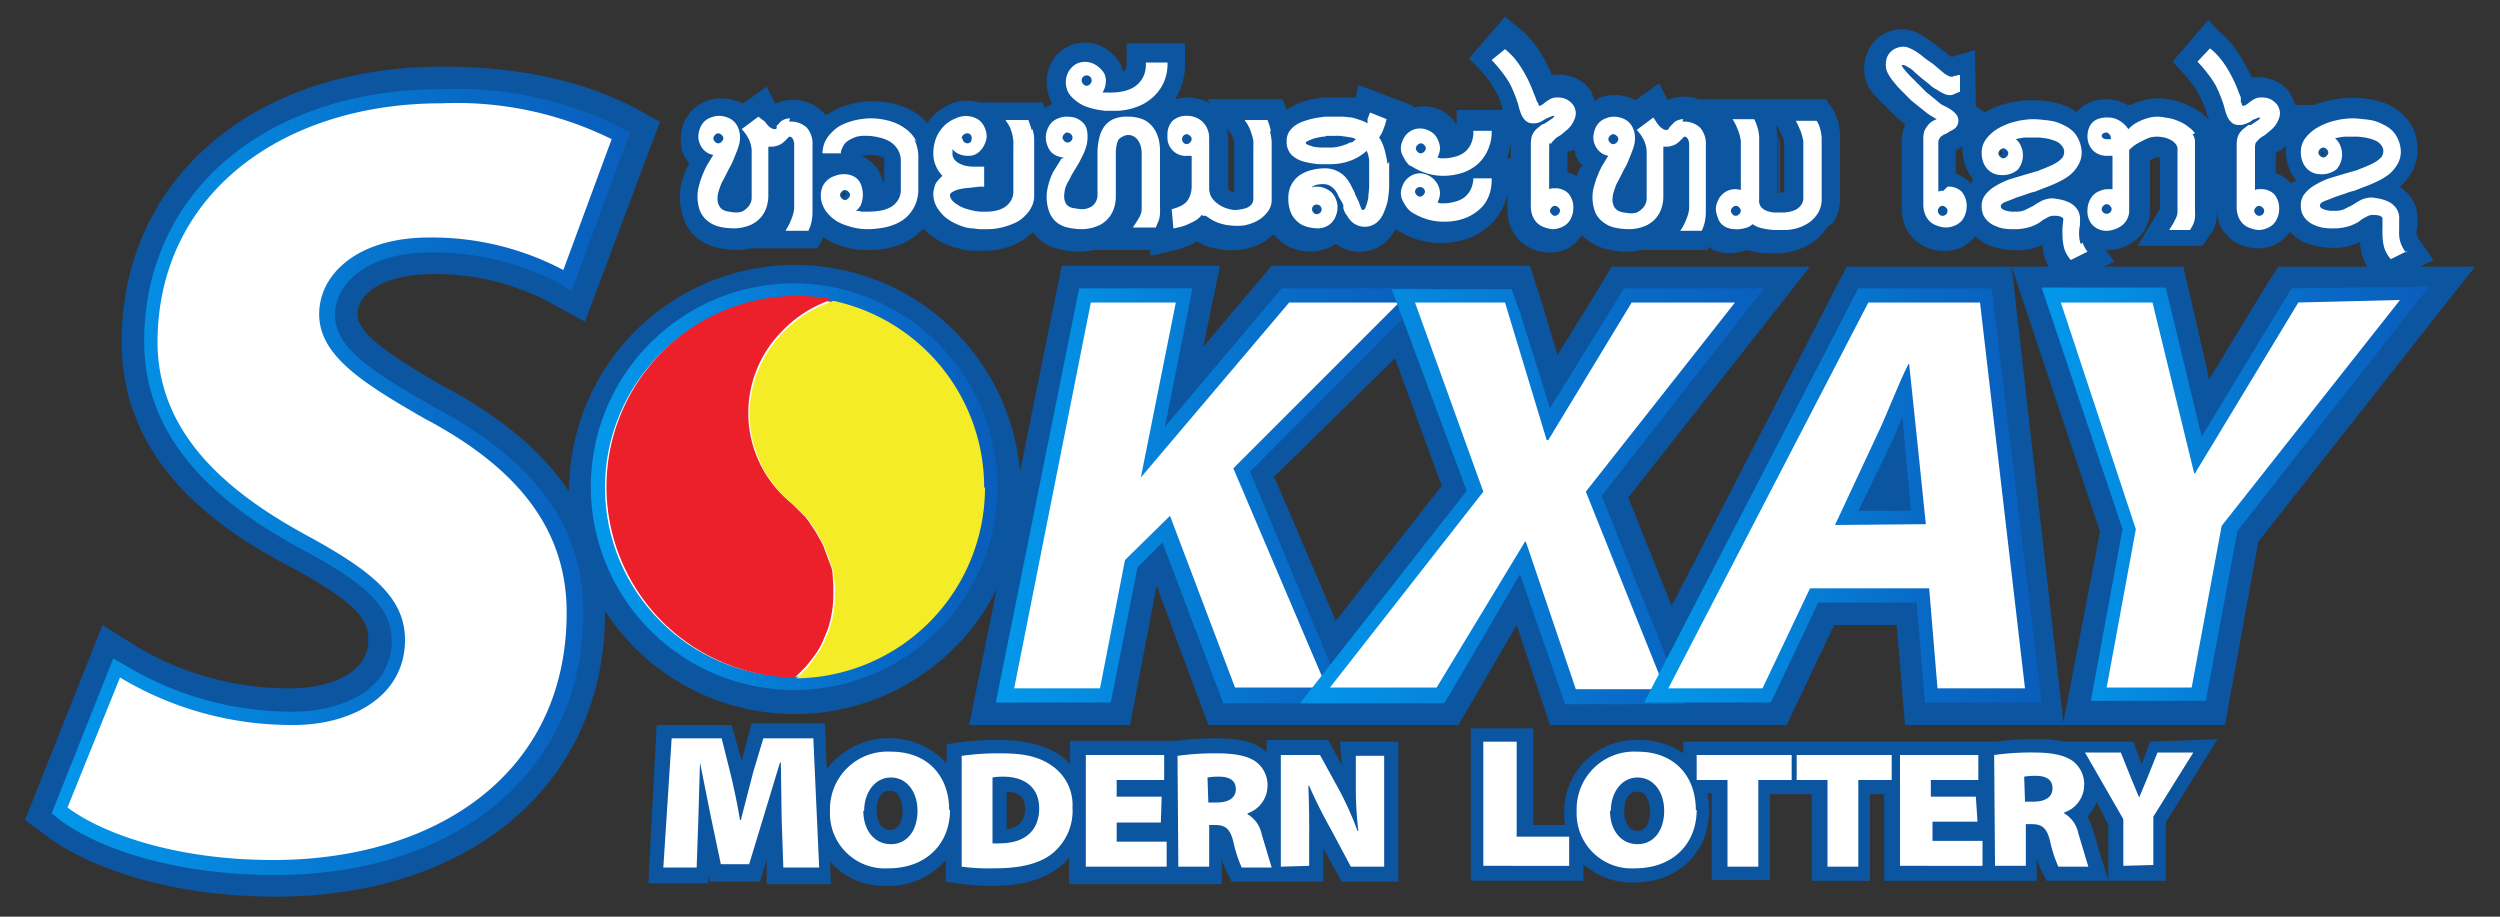 <svg xmlns="http://www.w3.org/2000/svg" xmlns:xlink="http://www.w3.org/1999/xlink" viewBox="0 0 300 110" xmlns:v="https://vecta.io/nano"><rect x="0" y="0" width="300" height="110" fill="#333333" stroke="none"/><defs><linearGradient id="A" x1="4" y1="57.8" x2="77.9" y2="57.8" gradientUnits="userSpaceOnUse"><stop offset="0" stop-color="#0398eb"/><stop offset=".2" stop-color="#048de2"/><stop offset=".7" stop-color="#086ac6"/><stop offset="1" stop-color="#0a5dbb"/></linearGradient><linearGradient id="B" x1="70.9" y1="58.5" x2="119.7" y2="58.5" xlink:href="#A"/><linearGradient id="C" x1="119.5" y1="59.4" x2="172" y2="59.4" xlink:href="#A"/><linearGradient id="D" x1="152.2" y1="59.4" x2="215.7" y2="59.4" xlink:href="#A"/><linearGradient id="E" x1="197.5" y1="59.4" x2="244.8" y2="59.4" xlink:href="#A"/><linearGradient id="F" x1="245" y1="59.4" x2="291.6" y2="59.4" xlink:href="#A"/><path id="G" d="M114 97.2c0 4-2.8 7-7.4 7a6.6 6.6 0 0 1-7-6.9 6.9 6.9 0 0 1 7.3-7.1c4.5 0 7 3 7 7zm-10.4.1c0 2.3 1.3 4 3.3 4 2 0 3.2-1.7 3.2-4s-1.3-4-3.2-4-3.2 1.8-3.2 4z"/></defs><path d="M273.4 32l-1.3 2-7 11.5-2-8.8L262 32h-40.4l-21 40.7-5.2-13L217.2 32h-23.8l-1.8 3-4.7 7.6-1.8-6-1.5-4.7h-31l-8.2 9.7 2-9.7h-19l-5 24.7a27.1 27.1 0 0 0-54.1 1.9c0 .2 0 .3 0 .5-3.2-4.8-8.2-9-15-12.6-6-3.5-10.4-6.2-10.4-8.7 0-2.4 3-4.8 9-4.8a29.2 29.2 0 0 1 13.9 3.3l4.4 2.4 9-24-3.3-1.8C69.5 9.6 62.2 8 53 8 30.4 8 14.6 21.5 14.6 41 14.6 55.5 26 63.4 34.8 68c8 4.3 9.4 6.4 9.4 8.7a4.5 4.5 0 0 1-1.4 3.4c-1.6 1.6-4.6 2.5-8 2.5a35.7 35.7 0 0 1-18.2-4.9L12.3 75 3 98.4l2.7 2c4.7 3.5 14.3 7.2 27.3 7.2 23.7 0 39.6-13.7 39.6-34v-.3a27.1 27.1 0 0 0 47-2.6L116.3 87h19.3l3.2-16.7L145 87h30l1.3-2.2L182 75l3 9 1 3h28.4l5.7-12h7.5l1 12H267l4-22 26-33zM173 58.3l-12.7 16.2-7.4-17.3L167.4 43zm74.6 28.4L241.4 32 252 63.8z" fill="#0c55a0"/><path d="M52 48.8c-7.3-4.2-11.8-7-11.8-11 0-3.6 3.6-7.5 11.5-7.5a32.2 32.2 0 0 1 15.2 3.6l1.7 1 7-19-1.3-.7A44 44 0 0 0 53 10.7C32 10.7 17.3 23 17.3 41 17.3 54 28 61.4 36 65.8 44 70 47 73 47 76.8a7.2 7.2 0 0 1-2.1 5.3c-2 2-5.6 3.3-9.7 3.3A38.7 38.7 0 0 1 15.3 80l-1.7-1-7.4 18.6 1 .8c4.3 3.2 13.3 6.6 25.8 6.6 22 0 37-12.6 37-31.4 0-10.4-5.7-18.3-18-24.8z" fill="url(#A)"/><path d="M95.3 34a24.4 24.4 0 1 0 24.4 24.4 24.5 24.5 0 0 0-24.4-24.4z" fill="url(#B)"/><path d="M172 34.6h-18.2l-14 16.6 3.3-16.6h-13.6l-10 49.7h13.8l3.2-16.2 3-3 7.3 19.3h14.8L150 56.6l22-22z" fill="url(#C)"/><path d="M168 36.3h-13.3l-17.8 21 4.2-21h-10.2l-9.2 46.3H132l3-15.4 5.4-5.3 7.8 20.6h11L148 56.2l20-20z" fill="#fff"/><path d="M211.7 34.6h-16.8l-.5.8L186 49l-3.6-11.5-1-2.8H167l9 24.2-20 25.5h17.3l.5-.8 8.6-14.7 5 14.4.4 1.2h14.4l-10-25z" fill="url(#D)"/><path d="M208.2 36.3h-12.4l-10 16.5h-.2l-5-16.5h-10.8L178 59l-18.4 23.5h12.8L183 65h.1l6 17.7h10.7L190.3 59z" fill="#fff"/><path d="M239 34.6h-16l-25.7 49.7h15.2l5.7-12H230l1 12h14zm-9.8 26.7H223l4-8.2 1.3-3 1 11z" fill="url(#E)"/><path d="M224.2 36.3l-24 46.3h11.3l5.7-12h14.3l1 12H243l-5.4-46.3zm-4 26.7l5-10.7c1.3-2.7 2.5-6 3.8-8.6h.1c.3 2.7 2 19.2 2 19.2z" fill="#fff"/><path d="M275 34.6l-.5.8-10.3 17-4-16.6-.3-1.3H245l9.7 29-3.8 20.6h13.8l3.8-20.4 23-29.3z" fill="url(#F)"/><g fill="#fff"><path d="M275.8 36.3l-12.4 20.5h-.1l-5-20.5h-11l9 27.2-3.5 19H263l3.6-19.4L288 36zm-261.4 45A40 40 0 0 0 34.9 87c7.2.1 13.7-3.4 13.7-10.2 0-5-3.8-8.2-11.7-12.5-9.2-5-18-12-18-23.3.1-18 15.3-28.6 34-28.6a42 42 0 0 1 20.5 4.3l-5.8 15.7a33.8 33.8 0 0 0-16.1-3.9c-8.6 0-13.2 4.4-13.2 9.2 0 5 5.3 8.3 12.6 12.5C61.5 55.8 68 63 68 73.5c0 19.6-16 29.7-35.2 29.7-12 0-20.7-3.3-24.7-6.3z"/><circle cx="95.3" cy="58.5" r="22.7"/></g><path d="M161 91.8l-1.6-3H152v1.5l-.3-.3c-1.3-1-3-1.4-5.7-1.4a33.7 33.7 0 0 0-4.8.3h0-12.8v2.8a7.7 7.7 0 0 0-1.5-1.3c-1.8-1-3.8-1.6-7-1.6a33.4 33.4 0 0 0-4.9.3l-1.4.2v2.3a9.4 9.4 0 0 0-14.4.7l-.2-5.5h-8.8L89 91.3 87.8 87h-9l-1 19H85v-1l.2.8h6l.8-2.7v3h7.7l-.1-2.7a8.6 8.6 0 0 0 6.7 2.9 9 9 0 0 0 7.2-3.1v2.6l1.4.2a27.3 27.3 0 0 0 4.2.3c3.4 0 6-.7 8-2.2a7.8 7.8 0 0 0 1.2-1.2v3.2h18.3v-3a10.9 10.9 0 0 0 .7 1.7l.5 1h11v-4l2.2 4h6.8V89h-7zM120.8 95c2.2.1 2.2 1.5 2.2 2a2.4 2.4 0 0 1-.6 1.8 2.7 2.7 0 0 1-1.6.7zm-14-.1c1.2 0 1.5 1.5 1.5 2.4 0 .5-.1 2.3-1.5 2.3-1.5 0-1.6-2-1.6-2.3 0-1 .3-2.4 1.5-2.4zM258 89l-1 2.7-1-2.7h-8.4.1a14.2 14.2 0 0 0-3.4-.3 33.7 33.7 0 0 0-4.8.3h0H202v1.4a9.3 9.3 0 0 0-5.4-1.6 8.6 8.6 0 0 0-8.9 8.8 9.9 9.9 0 0 0 .1 1.4H184V87.4h-7.5v18.3H190v-2a8.8 8.8 0 0 0 6.1 2.2c5.3 0 9-3.6 9-8.8a9.8 9.8 0 0 0-.2-1.9h.5v10.4h7V95.3h5v10.4h7V95.3h1.7v10.4h18.3V103a10.9 10.9 0 0 0 .7 1.7l.5 1h4.8 2.5 0 7v-7l6.2-10zm-61.5 6c1.2 0 1.5 1.5 1.5 2.4 0 .5-.1 2.3-1.5 2.3-1.5 0-1.6-2-1.6-2.3 0-1 .3-2.4 1.5-2.4zm55.8 8.4c-.1-.2-.3-1-.5-1.6a48 48 0 0 0-.6-2.1 7.9 7.9 0 0 0-.7-1.7 5.3 5.3 0 0 0 1.1-1.8L253 99v6.6z" fill="#0c55a0"/><g fill="#fff"><path d="M93.8 98.3l-.1-6.8h-.1l-2 6.6-1.7 5.6h-3.4L85.3 98 84 91.5h0l-.2 6.8-.2 5.8h-4l1-15.5h6l1 4a76 76 0 0 1 1.2 5.8h.1l1.5-5.8 1.2-4h6l.7 15.5H94z"/><use xlink:href="#G"/><path d="M115.4 90.7a31.9 31.9 0 0 1 4.7-.3c2.8 0 4.5.4 6 1.4a5.7 5.7 0 0 1 2.6 5.1 6.6 6.6 0 0 1-2.4 5.5c-1.6 1.3-4 1.8-7 1.8a25 25 0 0 1-3.9-.2zm3.7 10.5a5.9 5.9 0 0 0 .9 0c2.7 0 4.7-1.3 4.7-4.2 0-2.7-2-3.8-4.3-3.8a6.7 6.7 0 0 0-1.3.1zm20.2-2.5H134v2.3h6v3h-9.7V90.6h9.4v3H134v2h5.4zm2-8a32.4 32.4 0 0 1 4.7-.3c2.2 0 3.7.3 4.7 1a3.5 3.5 0 0 1 1.4 3 3.5 3.5 0 0 1-2.4 3.2v.1a3.6 3.6 0 0 1 1.7 2.4l1.2 4H149a16.1 16.1 0 0 1-1-3.1c-.4-1.6-1-2-2.2-2h-.7v5h-3.7zm3.7 5.6h1c1.5 0 2.3-.6 2.3-1.6s-.7-1.5-2-1.5a7.9 7.9 0 0 0-1.4.1zm8.7 7.7V90.6h4.7l2.2 4a39 39 0 0 1 2.3 5.1h.1a43.8 43.8 0 0 1-.3-5.5v-3.5h3.4V104h-4l-2.4-4.5a58.1 58.1 0 0 1-2.6-5.2h-.1a120 120 0 0 1 .1 6v3.6zM178 89h4v11.4h6.3v3.5H178z"/><use xlink:href="#G" x="89.6"/><path d="M207.3 93.6h-3.7v-3H215v3h-4V104h-3.7zm12 0h-3.7v-3H227v3h-4V104h-3.7zm18 5h-5.4v2.3h6v3H228V90.6h9.4v3h-5.7v2h5.4zm2-8a32.4 32.4 0 0 1 4.7-.3c2.2 0 3.7.3 4.7 1a3.5 3.5 0 0 1 1.4 3 3.5 3.5 0 0 1-2.4 3.2v.1a3.6 3.6 0 0 1 1.7 2.4l1.2 4H247a16.1 16.1 0 0 1-1-3.1c-.4-1.6-1-2-2.2-2h-.7v5h-3.7zm3.7 5.6h1c1.5 0 2.3-.6 2.3-1.6s-.7-1.5-2-1.5a7.9 7.9 0 0 0-1.4.1zm11.8 7.7v-5.6l-4.6-8h4.3l1.2 3 1 2.4h0l1-2.4 1.2-3h4.3l-4.8 7.7v5.8z"/></g><g fill="#0c55a0"><path d="M213.4 16.3v.8V23h.2V17a4 4 0 0 0-.1-.4c0-.1-.1-.2-.1-.3z"/><path d="M220 26.7a5.4 5.4 0 0 0 .8-2.8v-7-.8h0a8.9 8.9 0 0 0-.1-.9 6 6 0 0 0-.3-1.1 4.9 4.9 0 0 0-.6-1.2l-.7-1h-7.2 0-8 0a6 6 0 0 0-1.9-.3 4.2 4.2 0 0 0-1.3.2 4.4 4.4 0 0 0-.5.2h-.1l-1-2-2.8 2h-.1a4.9 4.9 0 0 0-.7-.3 5.2 5.2 0 0 0-3.7.1 2.7 2.7 0 0 0-.3.2l-.1.1h-.1v-.2h0v-.1l-.3-.6v-.1a4 4 0 0 0-.9-1.1 4.5 4.5 0 0 0-1.5-.8 4.9 4.9 0 0 0-2.3-.2h-.1l-.1-.3a19.1 19.1 0 0 0-.9-1.8 14.5 14.5 0 0 0-1.2-1.8 10.6 10.6 0 0 0-1.7-1.7l-1.7-1.4-4.3 5 1.4 1.5a15.4 15.4 0 0 1 1 1.2 11.1 11.1 0 0 1 .7 1.1 8.8 8.8 0 0 1 .5 1 12.1 12.1 0 0 1 .4 1.2v.2h-5.5v1.8l-.2-.3a5 5 0 0 0-.5-.6 4.8 4.8 0 0 0-1.5-1 4.6 4.6 0 0 0-2.9-.2h-.2l.1-.2-6.6-2.5-.3 1.5h-.1-1-.2-1-.7-.7c-.3 0-.5 0-.7.1a6 6 0 0 0-.8.1 10.1 10.1 0 0 0-1.4.4 6.7 6.7 0 0 0-1.6.8l-.1.1-.5-1.3h-9l.3.5-.4-.2q-.1-.1-.3-.1a5.1 5.1 0 0 0-1.9-.4 5.5 5.5 0 0 0-1.5.2h-.3.2a7.8 7.8 0 0 0 .5-.9 7.8 7.8 0 0 0 .7-3.5V5.2h-7v2.4a1.2 1.2 0 0 1-.1.6.9.9 0 0 1-.2.3l-.1.1-.1-.2a4 4 0 0 0-.3-.8 4.9 4.9 0 0 0-1.1-1.3 5 5 0 0 0-1.5-.9 4.7 4.7 0 0 0-3.5.1 4.5 4.5 0 0 0-1.5 1.1 4.8 4.8 0 0 0-.9 1.5 4.7 4.7 0 0 0-.3 1.8 4.9 4.9 0 0 0 .6 2.4.4.4 0 0 0 0 0 .6.6 0 0 1 0 .1l.1.1h-.1a4.6 4.6 0 0 0-.7.4l-.1.1-.3-.7h-7.6a5.2 5.2 0 0 0-3.5.2 6 6 0 0 0-.9.5l-.7.5c-.1.1-.3.2-.4.4a6.4 6.4 0 0 0-.7.8l-.1.1v-.1a6.8 6.8 0 0 0-1.1-1 8.2 8.2 0 0 0-2.7-1.2 10.3 10.3 0 0 0-4.4-.2 9.9 9.9 0 0 0-1.6.4 8.6 8.6 0 0 0-1.6.7 6.6 6.6 0 0 0-.6.4h-.1l-.1-.1a4 4 0 0 0-.3-.3 5 5 0 0 0-3.7-1.4 4.2 4.2 0 0 0-1.3.2 4.4 4.4 0 0 0-.5.2H93l-1-2-2.8 2H89a4.9 4.9 0 0 0-.7-.3 5.2 5.2 0 0 0-3.7.1 4.5 4.5 0 0 0-1.6 1.1 4.6 4.6 0 0 0-1 1.6 5.3 5.3 0 0 0-.3 1.8 4.4 4.4 0 0 0 .3 1.8 4.5 4.5 0 0 0 .7 1.1v.1l-.3.5h0l-.1.2a11.3 11.3 0 0 0-.5 1.5 7.1 7.1 0 0 0-.2 1.8 7.2 7.2 0 0 0 .5 2.7 5.2 5.2 0 0 0 1.6 2.2 5.8 5.8 0 0 0 2.3 1.1 10.2 10.2 0 0 0 2.3.3 7.7 7.7 0 0 0 1.8-.2h4 4l.7-1.3h.1l.1.1.3.2a9.2 9.2 0 0 0 1.6.7 10.3 10.3 0 0 0 1.6.4 9.2 9.2 0 0 0 1.5.1 12.6 12.6 0 0 0 1.8-.1 10 10 0 0 0 1.8-.4 8.5 8.5 0 0 0 1.7-.8 6.4 6.4 0 0 0 1.4-1.2l.1-.1.1.1a6.3 6.3 0 0 0 1 .9 8.4 8.4 0 0 0 1.4.8 9.6 9.6 0 0 0 1.3.5c.4.1.8.2 1.2.3.4.1.8.1 1.2.1.4 0 .7 0 1 0a8.9 8.9 0 0 0 1.5-.1 10.4 10.4 0 0 0 1.6-.4 10.1 10.1 0 0 0 1.5-.7 6.9 6.9 0 0 0 1.3-1h.1l.1.1a5 5 0 0 0 .7.8 5.6 5.6 0 0 0 2.3 1.1 10 10 0 0 0 2.3.3 7.5 7.5 0 0 0 1.8-.2h6.7.1l.1.7 2.5-.6c.5-.1 1-.2 1.4-.4a9.9 9.9 0 0 0 1.2-.5c.1-.1.2-.1.3-.2h.1.1a7.5 7.5 0 0 0 1 .5 7.9 7.9 0 0 0 1 .3h0 .2 0 .1 0l.3.1a8 8 0 0 0 3.8-.2 7.3 7.3 0 0 0 1.9-.9 6.2 6.2 0 0 0 .7-.6h.1.1a4.4 4.4 0 0 0 .5.5 4.9 4.9 0 0 0 2 1.2 5.9 5.9 0 0 0 3.9-.1 4.8 4.8 0 0 0 .9-.5h.1.1a4.8 4.8 0 0 0 .8.5 4.6 4.6 0 0 0 2 .4 4.7 4.7 0 0 0 2.1-.5 4.6 4.6 0 0 0 1.5-1.2 5.6 5.6 0 0 0 .6-.9l.1-.1.3.2a10 10 0 0 0 2.5 1.1 9.6 9.6 0 0 0 4.4.2 9.2 9.2 0 0 0 1.8-.5 7.7 7.7 0 0 0 1.7-1 6.8 6.8 0 0 0 1.5-1.5 7.1 7.1 0 0 0 1-2 .3.3 0 0 1 0 0l.2-.7v1.8a5.6 5.6 0 0 0 .4 2.2 4.9 4.9 0 0 0 1.2 1.7 4.8 4.8 0 0 0 1.7 1 5.2 5.2 0 0 0 3.5 0 4.6 4.6 0 0 0 1.5-1 4.4 4.4 0 0 0 .5-.6l.1-.1h.1a5.1 5.1 0 0 0 .6.5 5.9 5.9 0 0 0 2.3 1.1 10.2 10.2 0 0 0 2.3.3 7.7 7.7 0 0 0 1.8-.2h4 4l.2-.4.1.1.1.1a2.6 2.6 0 0 0 .3.2 5 5 0 0 0 2.8.3 6.1 6.1 0 0 0 .9-.2q.2-.1.4-.1h0 0a9.1 9.1 0 0 0 1.2.3 10.4 10.4 0 0 0 1.2.1c.4 0 .7 0 1 0a7.9 7.9 0 0 0 2.2-.3 7.5 7.5 0 0 0 2.2-1 6.2 6.2 0 0 0 1.8-1.9zm-133.5-10v-.1h0 0 0 0v-.1a.4.4 0 0 1 0 0h0 .1v.2zm15 6.6a1.1 1.1 0 0 1 0 .1h0l-.4.3v-.3a.3.3 0 0 1 .1-.3.4.4 0 0 1 .1 0h.2zm4.3-2a4.5 4.5 0 0 0-.8-1.4 4.3 4.3 0 0 0-1.4-1.1h-.3l.3-.1h.1a3.1 3.1 0 0 1 .4-.1 3.7 3.7 0 0 1 1.3.1 1.8 1.8 0 0 1 .5.2h.1 0c.1 0 .1.1.1.3V22zM148 23h-.2a1 1 0 0 1-.3-.2.5.5 0 0 1-.1 0h0v-6a5.5 5.5 0 0 0-.1-.9l-.1-.5.4.5a1.6 1.6 0 0 1 .2.3 3.7 3.7 0 0 1 .2.5 2.8 2.8 0 0 1 .1.4 3.5 3.5 0 0 1 0 .4V23zm10 2.4h-.2v-.1l-.1-.1.2-.1h.1v.1zm22.8-6.4l.1-.2a6.6 6.6 0 0 0 .2-.7l.2-.8V19zm8.8 1.2h0l-.1.2c-.1.1-.1.3-.2.4l-.1.3-.1.1v-.1a4.2 4.2 0 0 0-.9-.4h-.1v-2.5h.1l.2-.1h.2l.3-.2.1.3a3.2 3.2 0 0 0 .1.5 4.5 4.5 0 0 0 .7 1.1l.1.1zm4-3.5v-.1h0 0 0 0v-.1a.4.4 0 0 1 0 0h0 .1v.2zm20.3 6.4a1.9 1.9 0 0 1-.2 0c-.1 0-.1 0-.2 0h-.2v-6-.8c0-.2 0-.4-.1-.7V15l.6 1.2a4.9 4.9 0 0 1 .2.5 4.2 4.2 0 0 1 .1.4h0v6z"/><path d="M86.6 16.5h0a.4.4 0 0 0 0 0v.1h0 0 0 0v.1h.2v-.2zM158 25h-.2l.1.1v.1h.2v-.1-.1h-.1zm82.3-6.7l-.1.1h.1a.1.1 0 0 0 0-.1z"/><path d="M285 32.8l1 1.4 6-3-1.6-2.3a2 2 0 0 1-.3-.5.9.9 0 0 1-.1-.3 1.3 1.3 0 0 1 0-.4l.1-.8a2.2 2.2 0 0 0 0-.4 4.3 4.3 0 0 0-.3-1.9 4.4 4.4 0 0 0-.9-1.4 4.8 4.8 0 0 0-.8-.7l-.1-.1.1-.1a6.9 6.9 0 0 0 1.3-1.6 5.4 5.4 0 0 0 .7-2.7 6 6 0 0 0-.4-2.3 5.9 5.9 0 0 0-1.2-1.8 6.3 6.3 0 0 0-1.6-1.2 8.8 8.8 0 0 0-1.6-.6 9.6 9.6 0 0 0-1.7-.3 12.1 12.1 0 0 0-4.3.3 11.2 11.2 0 0 0-1.6.5h0-2.3v-.1c0-.1-.1-.2-.1-.3l-.4-.8a4 4 0 0 0-.9-1.1 4.6 4.6 0 0 0-1.5-.8 5.1 5.1 0 0 0-2.3-.2h-.1v-.1-.2l-1-1.8a15 15 0 0 0-1.2-1.8 10.9 10.9 0 0 0-1.7-1.7L265 2.4l-4.3 5 1.4 1.5a19 19 0 0 1 1 1.2 10.6 10.6 0 0 1 .7 1.1 8.4 8.4 0 0 1 .5 1l.4 1 .2.7.2.5-.4-.4a5.8 5.8 0 0 0-.6-.5 7.7 7.7 0 0 0-1.4-.8 11.5 11.5 0 0 0-1.3-.5 10 10 0 0 0-1.3-.3 6.2 6.2 0 0 0-2.7.1 9.1 9.1 0 0 0-1.3.4l-.5.2h-.1-.1a.4.4 0 0 0-.1 0 5.3 5.3 0 0 0-1.2-.5 5.2 5.2 0 0 0-3.1.1 4.4 4.4 0 0 0-1.6 1 1.4 1.4 0 0 0-.1.2h-.1-.1a5.7 5.7 0 0 0-.6-.4 8.3 8.3 0 0 0-1.6-.6 9.5 9.5 0 0 0-1.7-.3 12.1 12.1 0 0 0-4.3.3 10 10 0 0 0-2.6 1 .5.5 0 0 1-.1 0h-.1l-1-.6v-.1L237 6l-2.7.8a1.1 1.1 0 0 1-.1 0h-.1 0c0 0 0 0-.1-.1h-.1c-.2-.2-.4-.4-.7-.6l-.5-.4-.4-.3a12.8 12.8 0 0 0-1.1-.8 8.8 8.8 0 0 0-1.2-.7 4.5 4.5 0 0 0-3.6 0 4.3 4.3 0 0 0-1.5 1.1 4.5 4.5 0 0 0-.9 1.5 5.1 5.1 0 0 0-.3 1.7 4.2 4.2 0 0 0 .1 1.1 5.4 5.4 0 0 0 1.2 2.2l2 2c.2.2.4.3.6.6l.6.5.4.3v.1a5.4 5.4 0 0 0-.2.6 5.7 5.7 0 0 0-.2 1.6v7.7a5.8 5.8 0 0 0 .4 2.2 4.8 4.8 0 0 0 1.2 1.7 4.7 4.7 0 0 0 1.7 1 5.2 5.2 0 0 0 3.6 0 4.4 4.4 0 0 0 1.5-1 2.7 2.7 0 0 0 .3-.3l.1-.2.1.1a.6.6 0 0 1 .1.1.3.3 0 0 0 0 0 5 5 0 0 0 1.4.9 7.3 7.3 0 0 0 1.3.4 9.3 9.3 0 0 0 1.3.2 8.3 8.3 0 0 0 2.4-.1 6.2 6.2 0 0 0 1.2-.4 2 2 0 0 0 .2-.1h.1v-.1.2a8 8 0 0 0 .2 1.2 6 6 0 0 0 1.2 2.3l1.2 1.4 6-3-1-1.4h.3a5.7 5.7 0 0 0 1.7-.3 5.4 5.4 0 0 0 1.6-.9 4.7 4.7 0 0 0 1.2-1.5 4.5 4.5 0 0 0 .5-2.1v-6h.1a1.5 1.5 0 0 1 .2-.1 3.2 3.2 0 0 1 .5-.2h.2.2V25h0l-.1.2-2.6 4.3h4 3.8l.7-1 .3-.5h.1a7 7 0 0 0 .4-.9 5.6 5.6 0 0 0 .2-.9.5.5 0 0 0 0-.1.5.5 0 0 1 0-.1v-.5l.1.5a5.6 5.6 0 0 0 .2.8 4.8 4.8 0 0 0 1.2 1.7 4.6 4.6 0 0 0 1.7 1 5.2 5.2 0 0 0 3.5 0 4.7 4.7 0 0 0 1.5-1 4.4 4.4 0 0 0 .5-.6h.1.1c0 0 .1.1.1.1a1.8 1.8 0 0 0 .2.2 5 5 0 0 0 1.4.9 7.3 7.3 0 0 0 1.3.4 9.3 9.3 0 0 0 1.2.2 8.3 8.3 0 0 0 2.5-.1 5.9 5.9 0 0 0 1.2-.4c.1 0 .2-.1.2-.1h.1l.1-.1v.2a7.7 7.7 0 0 0 .2 1.2 5.9 5.9 0 0 0 1.2 2.3zm-48.4-11a.7.7 0 0 1 0 .1l-.1.1-.1-.1a4.2 4.2 0 0 0-1.6-1h-.1V18h.1l.4-.2a.4.4 0 0 1 .1-.1l.2-.1v.2a2.1 2.1 0 0 0 0 .2 5.4 5.4 0 0 0 .4 2 4.9 4.9 0 0 0 .8 1.4l.1.1zm3.5-3.2h-.1a.2.2 0 0 1 0-.1V18l.4.4zm35 3.2v.1.1h0-.1-.1 0a1.8 1.8 0 0 1-.1-.1 4.3 4.3 0 0 0-1.6-1.1h-.1v-2.5h.1a1.2 1.2 0 0 0 .1-.1h.1l.7-.5.2-.2v.3a2.8 2.8 0 0 0 0 .4 5.4 5.4 0 0 0 .4 2 4.9 4.9 0 0 0 .8 1.4l.1.1zm3.5-3.2v-.2-.3l.4.4z"/><path d="M240.3 18.3a.1.1 0 0 1 0 .1h-.1z"/></g><g fill="#fff"><path d="M94.8 14.2a1.9 1.9 0 0 0-1 .3 1.6 1.6 0 0 0-.3.3l-.3.3v.3a.3.3 0 0 1-.2.1.8.8 0 0 1-.4-.1 1.7 1.7 0 0 1-.4-.3 3.7 3.7 0 0 1-.4-.5L91 14h0l-2 1.5h0a4.4 4.4 0 0 1 .9 1.3 3.5 3.5 0 0 1 .3 1.2v5.8a1.6 1.6 0 0 1-.2.7 1.8 1.8 0 0 1-.4.5 2 2 0 0 1-.6.4 2.2 2.2 0 0 1-.7.1 5.3 5.3 0 0 1-.8-.1 1.9 1.9 0 0 1-.7-.2 1.2 1.2 0 0 1-.5-.5 1.7 1.7 0 0 1-.2-.8 2.9 2.9 0 0 1 .1-.8 7.8 7.8 0 0 1 .3-.9c.1-.3.3-.6.5-1l.5-1q.3-.5.5-1l.4-1a6.6 6.6 0 0 0 .3-.9 3.2 3.2 0 0 0 .1-.8 2.7 2.7 0 0 0-.2-1.1 2.3 2.3 0 0 0-.5-.8 2.3 2.3 0 0 0-.8-.5 2.9 2.9 0 0 0-1-.2 2.7 2.7 0 0 0-1 .2 2.2 2.2 0 0 0-.8.5 2.3 2.3 0 0 0-.5.8 3 3 0 0 0-.2 1 2.1 2.1 0 0 0 .2.9 2.2 2.2 0 0 0 1 1.1 2.7 2.7 0 0 0 .6.2l-.2.3h0l-.6 1a11.1 11.1 0 0 0-.5 1.1 9 9 0 0 0-.4 1.2 4.8 4.8 0 0 0-.2 1.2 5 5 0 0 0 .3 1.9 2.9 2.9 0 0 0 .9 1.2 3.6 3.6 0 0 0 1.4.7 7.9 7.9 0 0 0 1.8.2 5.1 5.1 0 0 0 1.7-.3 3.6 3.6 0 0 0 1.3-.8 3.5 3.5 0 0 0 .8-1.2 4.4 4.4 0 0 0 .3-1.7V19v-.7-.7a1.3 1.3 0 0 0 .2 0h.2a1.7 1.7 0 0 0 .6-.1 2.2 2.2 0 0 0 .5-.2 2.9 2.9 0 0 0 .4-.3l.3-.3.2-.2a.5.5 0 0 1 .1-.1.4.4 0 0 1 .3.1.7.7 0 0 1 .2.3 1.6 1.6 0 0 1 .1.4v.4V25a3.5 3.5 0 0 1-.1.6 4.5 4.5 0 0 1-.2.6 6.1 6.1 0 0 1-.3.7 5 5 0 0 1-.4.7v.1H97h0a4.4 4.4 0 0 0 .4-1.2 5.6 5.6 0 0 0 .1-1.1v-8a2.9 2.9 0 0 0-.7-2.1 2.8 2.8 0 0 0-2.1-.7zm-9 2a.5.5 0 0 1 .4-.2.6.6 0 0 1 .4.2.5.5 0 0 1 .2.4h0a.6.6 0 0 1-.2.4.6.6 0 0 1-.4.2.5.5 0 0 1-.4-.2.6.6 0 0 1-.2-.4.6.6 0 0 1 .2-.4zm24.2.8a4.5 4.5 0 0 0-1.4-1.6 6 6 0 0 0-1.9-.9 8.8 8.8 0 0 0-2.2-.3 7.9 7.9 0 0 0-1.2.1 7.7 7.7 0 0 0-1.3.3 6.3 6.3 0 0 0-1.2.5 4.3 4.3 0 0 0-1 .8A3.8 3.8 0 0 0 99 17a3.7 3.7 0 0 0-.3 1.4h0 2.2 0a1.6 1.6 0 0 1 .2-.7 1.9 1.9 0 0 1 .4-.6 2.5 2.5 0 0 1 .6-.4 5.3 5.3 0 0 1 .7-.3 5.4 5.4 0 0 1 .7-.1 5.9 5.9 0 0 1 .6 0 6.5 6.5 0 0 1 1.4.2 4.1 4.1 0 0 1 1.3.5 2.8 2.8 0 0 1 .9.9 2.5 2.5 0 0 1 .4 1.4v3.5a2.3 2.3 0 0 1-.4 1.3 2.5 2.5 0 0 1-.9.8 4.2 4.2 0 0 1-1.3.4 9.6 9.6 0 0 1-1.4.1h-.3-.4l-.4-.1h-.3a1.8 1.8 0 0 0 .6-.7 3.3 3.3 0 0 0 .1-2.2 2.2 2.2 0 0 0-.4-.8 2 2 0 0 0-.7-.5 2.4 2.4 0 0 0-1-.2 3 3 0 0 0-1.1.2 2.6 2.6 0 0 0-.9.5 2.4 2.4 0 0 0-.6.8 2.9 2.9 0 0 0-.2 1.1 3 3 0 0 0 .3 1.3 3.7 3.7 0 0 0 .7 1 4.7 4.7 0 0 0 1 .8 6.9 6.9 0 0 0 1.2.5 7.9 7.9 0 0 0 1.2.3 6.9 6.9 0 0 0 1.1.1 10.3 10.3 0 0 0 1.5-.1 7.7 7.7 0 0 0 1.4-.3 6.2 6.2 0 0 0 1.3-.6 4.1 4.1 0 0 0 1-.9 4.3 4.3 0 0 0 .7-1.2 4.6 4.6 0 0 0 .3-1.6V19a4.8 4.8 0 0 0-.5-2.3zm-8 6.4h0a.6.6 0 0 1-.2.4.5.5 0 0 1-.8 0 .6.6 0 0 1-.2-.4.6.6 0 0 1 .2-.4.5.5 0 0 1 .4-.2.6.6 0 0 1 .4.2.5.5 0 0 1 .2.4zm21.8-7.8a12.1 12.1 0 0 0-.4-1.2h0-2.7v.1a4.2 4.2 0 0 1 .5.8 5.4 5.4 0 0 1 .4 1.6 5.9 5.9 0 0 1 0 .6V23a2.1 2.1 0 0 1-.3 1.1 2.6 2.6 0 0 1-.8.8 3.4 3.4 0 0 1-1.1.4 5.4 5.4 0 0 1-1.2.1h-.6a7 7 0 0 1-.7-.1 8.1 8.1 0 0 1-.8-.2 3.7 3.7 0 0 1-.8-.3 5 5 0 0 1-.5-.3 3.3 3.3 0 0 1-.4-.3 1.9 1.9 0 0 1-.3-.4.8.8 0 0 1-.1-.4.4.4 0 0 1 .2-.3 2.6 2.6 0 0 1 .6-.3 6.4 6.4 0 0 1 .9-.2l1-.1.8-.1h.6 0V20h0 0-.5-.3-.3 0-.3a4.7 4.7 0 0 1-.8-.1 2.7 2.7 0 0 1-.8-.3 1.7 1.7 0 0 1-.6-.5 1.2 1.2 0 0 1-.2-.8V18a1.2 1.2 0 0 1 0-.1 2.1 2.1 0 0 0 .8.6 2.8 2.8 0 0 0 1.1.2 1.9 1.9 0 0 0 .9-.2 2.4 2.4 0 0 0 .7-.6 2.6 2.6 0 0 0 .4-.7 2.2 2.2 0 0 0 .2-.8 2.7 2.7 0 0 0-.2-1 2.5 2.5 0 0 0-.5-.8 2.4 2.4 0 0 0-.8-.5 2.8 2.8 0 0 0-2.2.1 4 4 0 0 0-1.3.8 4.5 4.5 0 0 0-1 1.4 5.1 5.1 0 0 0-.4 2.1 3.4 3.4 0 0 0 .3 1.4 3.7 3.7 0 0 0 .8 1.2 2.7 2.7 0 0 0-.4.4 2.8 2.8 0 0 0-.4.5 2.6 2.6 0 0 0-.2.6 2.3 2.3 0 0 0-.1.6 3.3 3.3 0 0 0 .2 1.2 3.8 3.8 0 0 0 .6 1 4 4 0 0 0 .8.8 6 6 0 0 0 1 .6 7.2 7.2 0 0 0 1 .4c.3.1.7.2 1 .2s.7.1 1 .1h1a6.6 6.6 0 0 0 1.1-.1 8 8 0 0 0 1.2-.3 7.7 7.7 0 0 0 1.2-.5 4.6 4.6 0 0 0 1-.8 3.6 3.6 0 0 0 .7-1 2.8 2.8 0 0 0 .3-1.2v-7a4.4 4.4 0 0 0-.2-1.1zm-8.4 1a.5.5 0 0 1 .2-.4.6.6 0 0 1 .5-.2.5.5 0 0 1 .4.2.6.6 0 0 1 .1.4.7.7 0 0 1-.1.4.5.5 0 0 1-.4.2.6.6 0 0 1-.6-.6zm23.6 0a3.5 3.5 0 0 0-.7-1.4 3 3 0 0 0-1.2-.9 4.8 4.8 0 0 0-1.8-.3 3.9 3.9 0 0 0-1.7.3 2.8 2.8 0 0 0-1.1.9 3.8 3.8 0 0 0-.6 1.4 7.3 7.3 0 0 0-.2 1.7v5.2a1.7 1.7 0 0 1-.6 1.2 1.9 1.9 0 0 1-.6.3 2 2 0 0 1-.7.1 6.1 6.1 0 0 1-.8-.1 1.8 1.8 0 0 1-.7-.2 1.1 1.1 0 0 1-.4-.4 1.7 1.7 0 0 1-.2-.8 5.2 5.2 0 0 1 .1-.9 3.9 3.9 0 0 1 .5-1.1l.3-.6.3-.5h0l.6-1 .5-1a7.3 7.3 0 0 0 .4-1.1 4.2 4.2 0 0 0 .1-1.1 2.6 2.6 0 0 0-.2-1.1 1.9 1.9 0 0 0-.6-.7 2.3 2.3 0 0 0-.8-.4 3.9 3.9 0 0 0-1-.1 2.5 2.5 0 0 0-.9.2 2.3 2.3 0 0 0-.8.5 2.4 2.4 0 0 0-.5.8 2.5 2.5 0 0 0-.2 1 2.6 2.6 0 0 0 .2 1 2.2 2.2 0 0 0 .4.7 2.1 2.1 0 0 0 .7.5 3.2 3.2 0 0 0 .8.2v.1h-.1-.1l-.5.8-.5.8a7.3 7.3 0 0 0-.6 1.6 5.5 5.5 0 0 0-.2 1.3 5.2 5.2 0 0 0 .3 1.9 3 3 0 0 0 .8 1.2 3.3 3.3 0 0 0 1.4.7 7.7 7.7 0 0 0 1.8.2 5 5 0 0 0 1.6-.3 3.4 3.4 0 0 0 2.1-2 4.5 4.5 0 0 0 .3-1.7v-5.3a3.8 3.8 0 0 1 .1-.8 2 2 0 0 1 .2-.6 1.3 1.3 0 0 1 .5-.4 1.4 1.4 0 0 1 .7-.2 1.3 1.3 0 0 1 .7.2 1.5 1.5 0 0 1 .5.5 2.4 2.4 0 0 1 .3.7 3.1 3.1 0 0 1 .1.8v6.7a2 2 0 0 1-.3 1 12.5 12.5 0 0 1-.7 1.1v.1h2.7 0l.2-.5a2.8 2.8 0 0 0 .2-.5 4.5 4.5 0 0 0 .1-.6 7.6 7.6 0 0 0 0-.8v-6.6a6.8 6.8 0 0 0-.2-1.8zm-11.5-.1a.6.6 0 0 1 .2-.4.5.5 0 0 1 .4-.2.6.6 0 0 1 .4.2.5.5 0 0 1 .2.4h0a.6.6 0 0 1-.6.6.5.5 0 0 1-.4-.2.6.6 0 0 1-.2-.4zm10-9a3.5 3.5 0 0 1-.3 1.7 3.2 3.2 0 0 1-.9 1.1 3.7 3.7 0 0 1-1.3.6 6.4 6.4 0 0 1-1.5.2 4.4 4.4 0 0 1-.6 0h-.6a2.5 2.5 0 0 0 .4-1.4 1.8 1.8 0 0 0-.2-.9 2.7 2.7 0 0 0-.6-.7 2.7 2.7 0 0 0-.8-.5 2.4 2.4 0 0 0-1.8 0 2.2 2.2 0 0 0-.7.5 2.5 2.5 0 0 0-.7 1.7 2.7 2.7 0 0 0 .3 1.3 3.1 3.1 0 0 0 .8.9 4.4 4.4 0 0 0 1.1.7 7.9 7.9 0 0 0 1.3.4 10 10 0 0 0 1.3.2h1.2a7.1 7.1 0 0 0 2.3-.4 5.9 5.9 0 0 0 2-1.1 5.4 5.4 0 0 0 1.4-1.8 5.5 5.5 0 0 0 .5-2.5h0-2.2zM131 9.7a.6.6 0 0 1-.2.4.6.6 0 0 1-.4.2.6.6 0 0 1-.4-.2.6.6 0 1 1 .8-.9.6.6 0 0 1 .2.4zm21.5 6a8.4 8.4 0 0 0-.4-1.3h0-2.7v.1a4 4 0 0 1 .5.8 6 6 0 0 1 .3.8 5.1 5.1 0 0 1 .2.8 5.8 5.8 0 0 1 0 .6v6.3a1.1 1.1 0 0 1-.2.7 1.5 1.5 0 0 1-.5.4 2.7 2.7 0 0 1-.7.2 4.6 4.6 0 0 1-.8.1 3.6 3.6 0 0 1-1-.2 3.3 3.3 0 0 1-1-.5 2.8 2.8 0 0 1-.8-.8 2.2 2.2 0 0 1-.3-1.1v-6a2.8 2.8 0 0 0-.2-1.1 2.5 2.5 0 0 0-1.4-1.4 2.8 2.8 0 0 0-1-.2 2.5 2.5 0 0 0-1.8.6 2.4 2.4 0 0 0-.6 1.8 2.2 2.2 0 0 0 2.4 2.4h.3a1.6 1.6 0 0 0 .2 0v3.6a3.3 3.3 0 0 1-.2 1.2 2.3 2.3 0 0 1-.5.8 2.5 2.5 0 0 1-.8.5 5 5 0 0 1-.9.3h0l.2 2.2v.1h.1a15 15 0 0 0 1.2-.3 7.7 7.7 0 0 0 .9-.4 4 4 0 0 0 .7-.4 3.4 3.4 0 0 0 .5-.5l.2.1h.3a16 16 0 0 0 .6.4 5.1 5.1 0 0 0 .8.4 6.4 6.4 0 0 0 1.1.3 8.8 8.8 0 0 0 1.4.1 4.3 4.3 0 0 0 1.3-.2 5 5 0 0 0 1.3-.6 3.9 3.9 0 0 0 1-1 2.2 2.2 0 0 0 .4-1.3V17a5.6 5.6 0 0 0-.2-1.2zm-9.5 1a.6.6 0 0 1-.2.4.6.6 0 0 1-.4.2.6.6 0 0 1-.4-1 .6.6 0 0 1 .4-.2.6.6 0 0 1 .4.2.5.5 0 0 1 .2.4zm23.5 3a8.6 8.6 0 0 0-.2-1.1 7.5 7.5 0 0 0-.3-1.1 5 5 0 0 0-.5-1 5.1 5.1 0 0 0 .4-.7l.3-.8.2-.7-2-.8h0l-.3.8v.5a4.3 4.3 0 0 0-.9-.4 8.8 8.8 0 0 0-1-.3l-1-.1h-1-.5-.7a13 13 0 0 0-.7.1 3.6 3.6 0 0 0-.6.1 7.8 7.8 0 0 0-1.1.3 4.4 4.4 0 0 0-1.1.5 2.9 2.9 0 0 0-.8.8 2.1 2.1 0 0 0-.3 1.2 2.2 2.2 0 0 0 .6 1.6 3.3 3.3 0 0 0 1.5.8h0l.4.1a9.1 9.1 0 0 0 1.4.2q.7 0 1.5 0a6.9 6.9 0 0 0 2.2-.4 6 6 0 0 0 2-1.2 3.3 3.3 0 0 1 .3 1.2V21v1.3c0 .5-.1 1-.1 1.4a5.5 5.5 0 0 1-.3 1.1c-.1.3-.2.4-.4.4 0 0-.1 0-.2-.3l-.3-.8-.2-.4a4 4 0 0 0-.2-.4v-.1l-.5-1a4.3 4.3 0 0 0-.7-1 3.1 3.1 0 0 0-1-.7 3.3 3.3 0 0 0-1.4-.3 6.4 6.4 0 0 0-1.6.2 4.6 4.6 0 0 0-1.4.6 3.3 3.3 0 0 0-1 1.1 3.4 3.4 0 0 0-.4 1.7 4.3 4.3 0 0 0 .3 1.7 2.9 2.9 0 0 0 .8 1.1 2.6 2.6 0 0 0 1.1.6 4.7 4.7 0 0 0 1.3.2 2.4 2.4 0 0 0 1-.2 2.2 2.2 0 0 0 1.2-1.3 2.5 2.5 0 0 0 .2-1 2.2 2.2 0 0 0-.2-1 2.3 2.3 0 0 0-.5-.8 2.6 2.6 0 0 0-.8-.5 2.3 2.3 0 0 0-.9-.2 2 2 0 0 0-.7.1 1.3 1.3 0 0 1 .5-.3 3.1 3.1 0 0 1 .9-.1 1.6 1.6 0 0 1 1.2.5 1.9 1.9 0 0 1 .4.5l.3.6.3.5.2.4v.4c.1.3.2.6.4.8a3.3 3.3 0 0 0 .5.7 2.2 2.2 0 0 0 .7.5 2.3 2.3 0 0 0 2.8-.7 3.6 3.6 0 0 0 .5-.9 7.6 7.6 0 0 0 .4-1.2 12.5 12.5 0 0 0 .2-1.8v-2-1zm-4.5-2.6a3.3 3.3 0 0 1-.7.3 4 4 0 0 1-.7.2 4.9 4.9 0 0 1-.7.1h-1.5a5.5 5.5 0 0 1-.8-.1c-.1 0-.2-.1-.3-.1a2.2 2.2 0 0 1-.3-.1 1.1 1.1 0 0 1-.2-.1.1.1 0 0 1-.1-.1c0-.1 0-.1.1-.2a2.1 2.1 0 0 1 .4-.2l.5-.2c.2 0 .3-.1.5-.1l.5-.1c.2 0 .3 0 .5-.1h.5.6a5.4 5.4 0 0 1 .5 0l.7.1c.2 0 .4.1.7.1a3.4 3.4 0 0 1 .5.2 2.5 2.5 0 0 1-.5.4zm-4.4 7.6a.6.6 0 0 1 1 .4.6.6 0 0 1-.6.6.5.5 0 0 1-.4-.2.6.6 0 0 1 0-.8zm19.2-3.5a3.3 3.3 0 0 1-.3 1.5 2.7 2.7 0 0 1-.8 1 3.1 3.1 0 0 1-1.1.5 5 5 0 0 1-1.3.2h-.4a4 4 0 0 1-.4-.1 2.6 2.6 0 0 0 .2-.5 2.2 2.2 0 0 0 .1-.6 2.3 2.3 0 0 0-.2-.9 2.5 2.5 0 0 0-1.3-1.3 2.2 2.2 0 0 0-.9-.2 2.2 2.2 0 0 0-.9.2 2.5 2.5 0 0 0-.7.5 2.4 2.4 0 0 0-.5.8 2.4 2.4 0 0 0-.2.9h0a2.8 2.8 0 0 0 .1.6 3.1 3.1 0 0 0 .3.6 3.4 3.4 0 0 0 .4.6 2 2 0 0 0 .3.3h0l.1.1a7.7 7.7 0 0 0 1.9.9 7 7 0 0 0 1.9.3 8 8 0 0 0 1.5-.1 6.9 6.9 0 0 0 1.4-.4 5.4 5.4 0 0 0 1.2-.7 4.5 4.5 0 0 0 1-1 4.9 4.9 0 0 0 .6-1.3 5.7 5.7 0 0 0 .2-1.7h0-2.2zM171 23a.6.6 0 0 1-.2.4.5.5 0 0 1-.4.2.6.6 0 0 1-.4-.2.6.6 0 0 1-.2-.4.6.6 0 0 1 1-.4.6.6 0 0 1 .2.4z"/><path d="M176.8 15.8a3.3 3.3 0 0 1-.3 1.5 2.7 2.7 0 0 1-.8 1 3 3 0 0 1-1.1.5 5 5 0 0 1-1.3.2h-.4a3.9 3.9 0 0 1-.4-.1 3.2 3.2 0 0 0 .2-.5 2.1 2.1 0 0 0 .1-.6 2.3 2.3 0 0 0-.2-.9 2.6 2.6 0 0 0-.5-.8 2.4 2.4 0 0 0-.8-.5 2.3 2.3 0 0 0-1.8 0 2.4 2.4 0 0 0-.7.5 2.6 2.6 0 0 0-.5.8 2.3 2.3 0 0 0-.2.9 2.2 2.2 0 0 0 .1.6 3.4 3.4 0 0 0 .3.6 3 3 0 0 0 .4.6 2 2 0 0 0 .3.3h0 .1a7.6 7.6 0 0 0 1.9.9 6.9 6.9 0 0 0 1.9.3 7.9 7.9 0 0 0 2.2-.3 5.5 5.5 0 0 0 1.9-1 4.9 4.9 0 0 0 1.3-1.7 5.3 5.3 0 0 0 .5-2.4h0-2.2zm-5.7 2a.6.6 0 0 1-.2.4.6.6 0 0 1-.4.2.5.5 0 0 1-.4-.2.6.6 0 0 1-.2-.4h0a.6.6 0 0 1 .2-.4.6.6 0 0 1 .4-.2.5.5 0 0 1 .4.2.6.6 0 0 1 .2.4zm15-.5a1.6 1.6 0 0 1 .3-.4 3.5 3.5 0 0 1 .4-.4l.5-.3.6-.5a3.9 3.9 0 0 0 .6-.6 2.9 2.9 0 0 0 .4-.7 2.1 2.1 0 0 0 .2-.8 1.9 1.9 0 0 0-.2-.8 1.7 1.7 0 0 0-.5-.6 2.2 2.2 0 0 0-.7-.4 2.9 2.9 0 0 0-.9-.1 1.6 1.6 0 0 0-.8.2 6.2 6.2 0 0 0-.6.4 3.6 3.6 0 0 1-.4.3.8.8 0 0 1-.3.1.2.2 0 0 1 0 0 1.3 1.3 0 0 1-.1-.2c0-.1 0-.2-.1-.2l-.1-.2-.1-.3-.6-1.5a17.1 17.1 0 0 0-.8-1.6 12.2 12.2 0 0 0-1-1.5 8.2 8.2 0 0 0-1.3-1.3h0L179 7.2h0a17.6 17.6 0 0 1 1.2 1.4 13.2 13.2 0 0 1 .9 1.3 11.1 11.1 0 0 1 .6 1.3 14.4 14.4 0 0 1 .5 1.4h0a8.7 8.7 0 0 0 .3 1 2.6 2.6 0 0 0 .4.7 1.5 1.5 0 0 0 .5.4 1.9 1.9 0 0 0 .7.1 1.9 1.9 0 0 0 .8-.2 12 12 0 0 0 .7-.4l.5-.2a.9.9 0 0 1 .4-.1.5.5 0 0 1 0 .1 2.1 2.1 0 0 1-.2.2c-.1.1-.2.1-.3.2l-.3.2-.3.2-.2.1h-.1 0l-.5.4a2.3 2.3 0 0 0-.5.5 2 2 0 0 0-.3.6 4.2 4.2 0 0 0-.1.9v7.3a3.3 3.3 0 0 0 .2 1.3 2.6 2.6 0 0 0 .6.9 2.5 2.5 0 0 0 .9.5 3.1 3.1 0 0 0 1 .2 2.6 2.6 0 0 0 .9-.2 2.3 2.3 0 0 0 .8-.5 2.2 2.2 0 0 0 .5-.8 2.7 2.7 0 0 0 .2-1h0a2.6 2.6 0 0 0-.6-1.8 2.2 2.2 0 0 0-1.7-.6 2 2 0 0 0-.3 0 2.3 2.3 0 0 0-.3.1v-5.2a.9.9 0 0 1 .1-.4zm-.1 8a.6.6 0 0 1 .2-.4.5.5 0 0 1 .4-.2.6.6 0 0 1 .4.2.5.5 0 0 1 .2.4.6.6 0 0 1-.2.4.6.6 0 0 1-.4.2.5.5 0 0 1-.4-.2.6.6 0 0 1-.2-.4zm16-11a1.9 1.9 0 0 0-1 .3 1.6 1.6 0 0 0-.3.3l-.3.3-.2.3a.3.3 0 0 1-.2.1.7.7 0 0 1-.4-.1 1.7 1.7 0 0 1-.4-.3 3.7 3.7 0 0 1-.4-.5l-.4-.6h0l-2 1.5h0a4.4 4.4 0 0 1 .9 1.3 3.5 3.5 0 0 1 .3 1.2v5.8a1.6 1.6 0 0 1-.2.7 1.8 1.8 0 0 1-.4.5 2 2 0 0 1-.6.4 2.2 2.2 0 0 1-.7.1 5.3 5.3 0 0 1-.8-.1 1.9 1.9 0 0 1-.7-.2 1.2 1.2 0 0 1-.5-.5 1.7 1.7 0 0 1-.2-.8 2.9 2.9 0 0 1 .1-.8 7.7 7.7 0 0 1 .3-.9c.1-.3.3-.6.5-1l.5-1q.3-.5.5-1l.4-1a6.6 6.6 0 0 0 .3-.9 3.2 3.2 0 0 0 .1-.8 2.7 2.7 0 0 0-.2-1.1 2.3 2.3 0 0 0-.5-.8 2.3 2.3 0 0 0-.8-.5 2.9 2.9 0 0 0-1-.2 2.7 2.7 0 0 0-1 .2 2.2 2.2 0 0 0-.8.5 2.3 2.3 0 0 0-.5.8 3 3 0 0 0-.2 1 2.1 2.1 0 0 0 .2.9 2.2 2.2 0 0 0 1 1.1 2.7 2.7 0 0 0 .6.2l-.2.3h0l-.6 1a11.1 11.1 0 0 0-.5 1.1 9 9 0 0 0-.4 1.2 4.8 4.8 0 0 0-.2 1.2 5 5 0 0 0 .3 1.9 2.9 2.9 0 0 0 .9 1.2 3.6 3.6 0 0 0 1.4.7 7.9 7.9 0 0 0 1.8.2 5.1 5.1 0 0 0 1.7-.3 3.6 3.6 0 0 0 1.3-.8 3.5 3.5 0 0 0 .8-1.2 4.4 4.4 0 0 0 .3-1.7V19v-.7-.7a1.3 1.3 0 0 0 .2 0h.2a1.7 1.7 0 0 0 .6-.1 2.2 2.2 0 0 0 .5-.2 2.9 2.9 0 0 0 .4-.3l.3-.3.2-.2a.5.5 0 0 1 .1-.1.4.4 0 0 1 .3.1.7.7 0 0 1 .2.3 1.6 1.6 0 0 1 .1.4v.4V25a3.5 3.5 0 0 1-.1.6 4.5 4.5 0 0 1-.2.6 6.1 6.1 0 0 1-.3.7 5 5 0 0 1-.4.7l-.1.1h2.6 0a4.4 4.4 0 0 0 .4-1.2 5.6 5.6 0 0 0 .1-1.1v-8a2.9 2.9 0 0 0-.7-2.1 2.8 2.8 0 0 0-2.1-.7zm-8 2.8a.6.6 0 0 1-.4.2.5.5 0 0 1-.4-.2.6.6 0 0 1-.2-.4.6.6 0 0 1 .2-.4.5.5 0 0 1 .4-.2.6.6 0 0 1 .4.2.5.5 0 0 1 .2.4h0a.6.6 0 0 1-.2.4zm24.6-.6a6.6 6.6 0 0 0-.1-.7 3.7 3.7 0 0 0-.2-.7 2.6 2.6 0 0 0-.3-.6h0-2.5 0l.3.6.3.7a6.6 6.6 0 0 1 .2.7 2.3 2.3 0 0 1 .1.5v6.6a1.5 1.5 0 0 1-.2.9 1.8 1.8 0 0 1-.6.6 2.8 2.8 0 0 1-.8.3 3.8 3.8 0 0 1-.9.1h-1a3.2 3.2 0 0 1-.9-.2 1.6 1.6 0 0 1-.7-.5 1.3 1.3 0 0 1-.2-.9V17v-.6a6.4 6.4 0 0 0-.1-.7 5.5 5.5 0 0 0-.2-.7 4.4 4.4 0 0 0-.3-.7h0-2.6 0a5.4 5.4 0 0 1 .4.7c.1.2.2.5.3.7a5.8 5.8 0 0 1 .2.7 2.7 2.7 0 0 1 .1.6v5.8a3.3 3.3 0 0 0-.6-.1 2.3 2.3 0 0 0-1 .2 2.4 2.4 0 0 0-.7.5 2.5 2.5 0 0 0-.5.8 2.4 2.4 0 0 0-.2.9 2.9 2.9 0 0 0 .2.9 2.1 2.1 0 0 0 .4.8 2.1 2.1 0 0 0 .7.5 2.7 2.7 0 0 0 1 .2 3 3 0 0 0 .5 0 3.8 3.8 0 0 0 .6-.1 3.2 3.2 0 0 0 .6-.2 2.2 2.2 0 0 0 .4-.3 3.5 3.5 0 0 0 .8.4 6.8 6.8 0 0 0 .9.2 8.1 8.1 0 0 0 1 .1h1a5.6 5.6 0 0 0 1.6-.2 5.2 5.2 0 0 0 1.5-.7 3.9 3.9 0 0 0 1.1-1.2 3.1 3.1 0 0 0 .4-1.6v-7-.6zm-9.7 8.8a.6.6 0 0 1-.2.4.6.6 0 0 1-.4.2.5.5 0 0 1-.4-.2.6.6 0 0 1-.2-.4.6.6 0 0 1 .2-.4.6.6 0 0 1 .4-.2.5.5 0 0 1 .4.2.6.6 0 0 1 .2.4zm24.3-2.4a2.1 2.1 0 0 0-.3 0 2.4 2.4 0 0 0-.3.1v-6a.6.6 0 0 1 .1-.3 1 1 0 0 1 .2-.3 2.3 2.3 0 0 1 .3-.2c.1-.1.3-.1.4-.2.2-.1.3-.2.5-.3a2.6 2.6 0 0 0 .5-.3 1.4 1.4 0 0 0 .3-.4 1.2 1.2 0 0 0 .1-.6 1.1 1.1 0 0 0-.2-.6 2.4 2.4 0 0 0-.5-.5 4.9 4.9 0 0 0-.6-.4l-.6-.3-.2-.1h0 0l-.1-.1a8 8 0 0 1-.6-.5l-1-.8-1-1-1-1a8.4 8.4 0 0 1-.7-.8 1.3 1.3 0 0 1-.3-.5h.1a.8.8 0 0 1 .4.1 5 5 0 0 1 .5.3c.2.1.4.3.6.5l.7.6 1 .8c.3.3.6.5 1 .7a4.8 4.8 0 0 0 .9.5 1.5 1.5 0 0 0 .8.1 1.6 1.6 0 0 0 .3-.1 2.3 2.3 0 0 0 .2-.1l.5-.2V9h-.1c-.2 0-.3.1-.4.1h-.1-.1a.6.6 0 0 0-.1.1.4.4 0 0 1-.1 0 .3.3 0 0 1-.1 0h-.1 0a.6.6 0 0 1-.3-.1 3.2 3.2 0 0 1-.5-.3l-.6-.5-.7-.6-1-.7a9.6 9.6 0 0 0-.9-.7 5.9 5.9 0 0 0-.9-.5 2.1 2.1 0 0 0-.8-.2 2.4 2.4 0 0 0-.9.2 2 2 0 0 0-.7.5 2.1 2.1 0 0 0-.4.7 2.8 2.8 0 0 0-.1.9 2.2 2.2 0 0 0 .3 1 6.4 6.4 0 0 0 .7 1 9.8 9.8 0 0 0 .8.9l.6.6h0l.1.1a22 22 0 0 0 .6.6l1 .8 1 .8 1 .6a3.9 3.9 0 0 0-.6.3 2.3 2.3 0 0 0-.5.5 2.5 2.5 0 0 0-.4.7 3.4 3.4 0 0 0-.1 1v7.6a3.4 3.4 0 0 0 .2 1.3 2.6 2.6 0 0 0 .6.9 2.5 2.5 0 0 0 .9.5 3 3 0 0 0 1 .2 2.6 2.6 0 0 0 1-.2 2.3 2.3 0 0 0 .8-.5 2.2 2.2 0 0 0 .5-.8 2.7 2.7 0 0 0 .2-1h0a2.6 2.6 0 0 0-.6-1.8 2.2 2.2 0 0 0-1.7-.6zm.5 2.4a.6.6 0 0 1-.6.6.5.5 0 0 1-.4-.2.6.6 0 0 1 0-.8.5.5 0 0 1 .4-.2.6.6 0 0 1 .4.2.5.5 0 0 1 .2.4zm16 4a3.3 3.3 0 0 1-.2-1 4.3 4.3 0 0 1 0-.6v-.1l.1-.7a1.8 1.8 0 0 1 0-.2v-.2a2.2 2.2 0 0 0-.1-.9 2.1 2.1 0 0 0-.4-.7 2.7 2.7 0 0 0-.6-.5 4.4 4.4 0 0 0-1.5-.5 5 5 0 0 0-.7-.1 3.1 3.1 0 0 0-1.3.3 9.9 9.9 0 0 0-1 .6l-1 .5a2.6 2.6 0 0 1-1.1.2h-.5a3.6 3.6 0 0 1-.6-.1 1.8 1.8 0 0 1-.5-.2.4.4 0 0 1-.2-.4c0-.1.1-.2.2-.3a3.8 3.8 0 0 1 .7-.3l1-.4 1.2-.4q.5-.2 1-.3l1-.4a17 17 0 0 0 1.7-.7 7.7 7.7 0 0 0 1.5-.9 4.6 4.6 0 0 0 1-1.2 3 3 0 0 0 .4-1.5h0a3.7 3.7 0 0 0-.3-1.4 3.5 3.5 0 0 0-.7-1.1 3.9 3.9 0 0 0-1-.7 6.4 6.4 0 0 0-1.2-.5 8.2 8.2 0 0 0-1.3-.2 12.1 12.1 0 0 0-1.3-.1 9.4 9.4 0 0 0-2.2.3 7.6 7.6 0 0 0-2 .8 4.8 4.8 0 0 0-1.4 1.2 2.7 2.7 0 0 0-.6 1.7 3.3 3.3 0 0 0 .2 1.2 2.6 2.6 0 0 0 .5.8 2.1 2.1 0 0 0 .7.5 2.1 2.1 0 0 0 .8.2 2.9 2.9 0 0 0 2.1-.6 2.7 2.7 0 0 0 .4-2.9 2 2 0 0 0-.6-.8 7.6 7.6 0 0 1 1.1-.2h1 .7l.8.1a5.4 5.4 0 0 1 .8.2 3.3 3.3 0 0 1 .7.3 1.8 1.8 0 0 1 .5.5 1.1 1.1 0 0 1 .2.6 1.3 1.3 0 0 1-.2.7 2.7 2.7 0 0 1-.7.6 5.9 5.9 0 0 1-1 .5c-.4.2-.8.3-1.2.5l-.7.2-.7.2-2 .6a9.6 9.6 0 0 0-1.7.8 4.3 4.3 0 0 0-1.2 1 2.1 2.1 0 0 0-.5 1.4 2.5 2.5 0 0 0 .2 1.1 2.5 2.5 0 0 0 .6.8 2.9 2.9 0 0 0 .8.5 4.9 4.9 0 0 0 .9.3 6.5 6.5 0 0 0 .9.1 11 11 0 0 0 .8 0 4.5 4.5 0 0 0 .9-.1 4.8 4.8 0 0 0 .8-.2 5.4 5.4 0 0 0 .7-.3c.2-.1.4-.2.6-.4a6.8 6.8 0 0 1 .7-.4 1.4 1.4 0 0 1 .6-.2 2.8 2.8 0 0 1 1 .1c.2.1.3.2.3.3l-.1 1a8.8 8.8 0 0 0 0 .9 6.3 6.3 0 0 0 .2 1.6 3.8 3.8 0 0 0 .8 1.4h0l2-1h0a4.3 4.3 0 0 1-.6-1.1zM240.4 19a.6.6 0 0 1-.4-.2.6.6 0 0 1-.2-.4.6.6 0 0 1 .2-.4.6.6 0 0 1 .4-.2.6.6 0 0 1 .4.2.6.6 0 0 1 .2.4.6.6 0 0 1-.2.4.6.6 0 0 1-.4.2zm23-3a2.8 2.8 0 0 0-.7-.7 4.7 4.7 0 0 0-.9-.6 8.2 8.2 0 0 0-1-.4 8 8 0 0 0-1-.2 5.1 5.1 0 0 0-.8-.1 4.4 4.4 0 0 0-1 .1 6.3 6.3 0 0 0-1.9.8 4.7 4.7 0 0 0-.7.6 2.7 2.7 0 0 0-.4-.5 3.1 3.1 0 0 0-1.3-.8 2.6 2.6 0 0 0-.7-.1 3 3 0 0 0-1 .1 2 2 0 0 0-.8.4 2 2 0 0 0-.5.7 2.7 2.7 0 0 0-.2 1 2.4 2.4 0 0 0 .7 1.8 2.4 2.4 0 0 0 1.7.6h.3.3v4h-.3a2.7 2.7 0 0 0-.3 0 2.4 2.4 0 0 0-.9.2 2.2 2.2 0 0 0-.8.5 2.4 2.4 0 0 0-.5.8 2.5 2.5 0 0 0-.2 1 2.4 2.4 0 0 0 .6 1.8 2.3 2.3 0 0 0 1.7.7 3.3 3.3 0 0 0 1-.2 2.8 2.8 0 0 0 .9-.5 2.3 2.3 0 0 0 .6-.8 2.1 2.1 0 0 0 .2-1V18a5.2 5.2 0 0 1 .7-.6 6.7 6.7 0 0 1 .9-.5 5.6 5.6 0 0 1 .9-.4 3.5 3.5 0 0 1 .9-.1 4.1 4.1 0 0 1 .8.1 3 3 0 0 1 .8.3 1.8 1.8 0 0 1 .6.5 1 1 0 0 1 .2.7v7.4a1.7 1.7 0 0 1-.2.8l-.3.6-.5.8h2.5 0l.3-.5a2.9 2.9 0 0 0 .2-.5 3.3 3.3 0 0 0 .1-.5 4.9 4.9 0 0 0 0-.7V17a1.6 1.6 0 0 0-.3-.9zm-10 .7a1.6 1.6 0 0 1-.3 0h-.3a.8.8 0 0 1-.4-.1.4.4 0 0 1-.2-.3.4.4 0 0 1 .2-.3.8.8 0 0 1 .4-.1.4.4 0 0 1 .2.1.7.7 0 0 1 .2.2 1.1 1.1 0 0 1 .1.3 1.8 1.8 0 0 1 0 .3zm0 8.4a.6.6 0 0 1-.2.4.6.6 0 0 1-1-.4.6.6 0 0 1 .2-.4.6.6 0 0 1 .4-.2.5.5 0 0 1 .4.2.6.6 0 0 1 .2.4zm17.2-7.8a1.6 1.6 0 0 1 .3-.4 3.8 3.8 0 0 1 .4-.4l.5-.3.6-.5a3.8 3.8 0 0 0 .6-.6 2.9 2.9 0 0 0 .4-.7 2.2 2.2 0 0 0 .2-.8 2 2 0 0 0-.2-.8 1.7 1.7 0 0 0-.5-.6 2.2 2.2 0 0 0-.7-.4 2.9 2.9 0 0 0-.9-.1 1.6 1.6 0 0 0-.8.2 6 6 0 0 0-.6.4 3.8 3.8 0 0 1-.4.3.8.8 0 0 1-.4.1.2.2 0 0 1 0 0 1.5 1.5 0 0 1-.1-.2c0-.1 0-.2-.1-.2V12v-.3l-.6-1.5a17.7 17.7 0 0 0-.8-1.6 12.3 12.3 0 0 0-1-1.5 8.3 8.3 0 0 0-1.3-1.3h0l-1.5 1.6h0a17.4 17.4 0 0 1 1.2 1.4 13.3 13.3 0 0 1 .9 1.3 10.8 10.8 0 0 1 .6 1.3 14.3 14.3 0 0 1 .5 1.4h0a8.6 8.6 0 0 0 .3 1 2.5 2.5 0 0 0 .4.7 1.5 1.5 0 0 0 .5.4 1.9 1.9 0 0 0 .7.1 1.9 1.9 0 0 0 .8-.2c.3-.1.5-.2.7-.4l.5-.2a.9.9 0 0 1 .4-.1.4.4 0 0 1 0 .1 1.9 1.9 0 0 1-.2.2c-.1.1-.2.1-.3.2l-.3.2-.3.2h-.2-.1 0l-.5.4a2.3 2.3 0 0 0-.5.5 2 2 0 0 0-.3.6 4.2 4.2 0 0 0-.1.9v7.3a3.4 3.4 0 0 0 .2 1.3 2.6 2.6 0 0 0 .6.9 2.5 2.5 0 0 0 .9.5 3.1 3.1 0 0 0 1 .2 2.6 2.6 0 0 0 .9-.2 2.3 2.3 0 0 0 .8-.5 2.2 2.2 0 0 0 .5-.8 2.7 2.7 0 0 0 .2-1h0a2.6 2.6 0 0 0-.6-1.8 2.2 2.2 0 0 0-1.7-.6 2 2 0 0 0-.3 0 2.4 2.4 0 0 0-.3.1v-5.2a.8.8 0 0 1 .1-.4zm-.1 8a.6.6 0 0 1 .2-.4.5.5 0 0 1 .4-.2.6.6 0 0 1 .4.2.5.5 0 0 1 .2.4.6.6 0 0 1-.6.6.5.5 0 0 1-.4-.2.6.6 0 0 1-.2-.4zm18.2 5a4.3 4.3 0 0 1-.6-1.1 3.2 3.2 0 0 1-.2-1 4.3 4.3 0 0 1 0-.6v-.1-.7a1.8 1.8 0 0 1 0-.2v-.2a2.2 2.2 0 0 0-.1-.9 2.1 2.1 0 0 0-.4-.7 2.7 2.7 0 0 0-.6-.5 4.4 4.4 0 0 0-1.5-.5 5 5 0 0 0-.7-.1 3.1 3.1 0 0 0-1.3.3 9.9 9.9 0 0 0-1 .6l-1 .5a2.6 2.6 0 0 1-1.1.2h-.5a3.6 3.6 0 0 1-.6-.1 1.8 1.8 0 0 1-.5-.2.4.4 0 0 1-.2-.4c0-.1.1-.2.2-.3a3.8 3.8 0 0 1 .7-.3l1-.4 1.2-.4q.5-.2 1-.3l1-.4a17 17 0 0 0 1.7-.7 7.7 7.7 0 0 0 1.5-.9 4.6 4.6 0 0 0 1-1.2 3 3 0 0 0 .4-1.5h0a3.7 3.7 0 0 0-.3-1.4 3.5 3.5 0 0 0-.7-1.1 3.9 3.9 0 0 0-1-.7 6.4 6.4 0 0 0-1.2-.5 8.2 8.2 0 0 0-1.3-.2 12.1 12.1 0 0 0-1.3-.1 9.4 9.4 0 0 0-2.2.3 7.6 7.6 0 0 0-2 .8 4.8 4.8 0 0 0-1.4 1.2 2.7 2.7 0 0 0-.6 1.7 3.3 3.3 0 0 0 .2 1.2 2.6 2.6 0 0 0 .5.8 2.1 2.1 0 0 0 .7.5 2.1 2.1 0 0 0 .8.2 2.9 2.9 0 0 0 2.1-.6 2.7 2.7 0 0 0 .4-2.9 2 2 0 0 0-.6-.8 7.6 7.6 0 0 1 1.1-.2h1 .7l.8.1a5.4 5.4 0 0 1 .8.2 3.3 3.3 0 0 1 .7.3 1.8 1.8 0 0 1 .5.5 1.1 1.1 0 0 1 .2.6 1.3 1.3 0 0 1-.2.7 2.7 2.7 0 0 1-.7.6 5.9 5.9 0 0 1-1 .5c-.4.2-.8.3-1.2.5l-.7.2-.7.2-2 .6a9.6 9.6 0 0 0-1.7.8 4.3 4.3 0 0 0-1.2 1 2.1 2.1 0 0 0-.5 1.4 2.5 2.5 0 0 0 .2 1.1 2.5 2.5 0 0 0 .6.8 2.9 2.9 0 0 0 .8.5 4.9 4.9 0 0 0 .9.3 6.5 6.5 0 0 0 .9.1 11 11 0 0 0 .8 0 4.5 4.5 0 0 0 .9-.1 4.8 4.8 0 0 0 .8-.2 5.4 5.4 0 0 0 .7-.3c.2-.1.4-.2.6-.4a6.8 6.8 0 0 1 .7-.4 1.4 1.4 0 0 1 .6-.2 2.8 2.8 0 0 1 1 .1c.2.1.3.2.3.3v1a8.8 8.8 0 0 0 0 .9 6.3 6.3 0 0 0 .2 1.6 3.8 3.8 0 0 0 .8 1.4h0l2-1zm-9.3-12a.6.6 0 0 1-.2.4.6.6 0 0 1-.4.2.6.6 0 0 1-.4-.2.6.6 0 0 1-.2-.4.6.6 0 0 1 .2-.4.6.6 0 0 1 .4-.2.6.6 0 0 1 .4.2.6.6 0 0 1 .2.4z"/></g><g fill-rule="evenodd"><path d="M100 70.3v1a13.6 13.6 0 0 1-.4 3.3c-.1.4-.2.7-.3 1l-.5 1.2a13 13 0 0 1-.6 1.2l-.7 1-.8 1-.5.5-.6.6-.3.2h0-.2a22.9 22.9 0 1 1 4.8-45.4l-.5.2a13.3 13.3 0 0 0-1.4.6 14.8 14.8 0 0 0-4.4 3.3A13.9 13.9 0 0 0 95 60.4l1.6 1.6c.2.2.3.4.4.5h0l.4.6.4.6.3.5.1.2.3.5.3.6 1 2.7.1.5z" fill="#ec202b"/><path d="M118.2 58.5a22.9 22.9 0 0 1-22.7 22.9 3 3 0 0 0 .3-.2l.6-.6c.2-.2.3-.3.5-.5a12.1 12.1 0 0 0 .8-1.1l.7-1a10.8 10.8 0 0 0 .6-1.2l.5-1.2.3-1a13.6 13.6 0 0 0 .4-3.3v-1l-.2-1.6a10 10 0 0 0-.1-.5l-1-2.7-.3-.6c-.1-.2-.2-.3-.3-.5l-.1-.2a4.9 4.9 0 0 0-.3-.5 5.7 5.7 0 0 0-.4-.6c-.1-.2-.3-.4-.4-.6h0c-.1-.2-.3-.4-.4-.5L95 60.4a13.9 13.9 0 0 1-1.3-20.2 14.8 14.8 0 0 1 4.4-3.3l1.4-.6.5-.2a22.9 22.9 0 0 1 18.1 22.4z" fill="#f4ec27"/></g></svg>